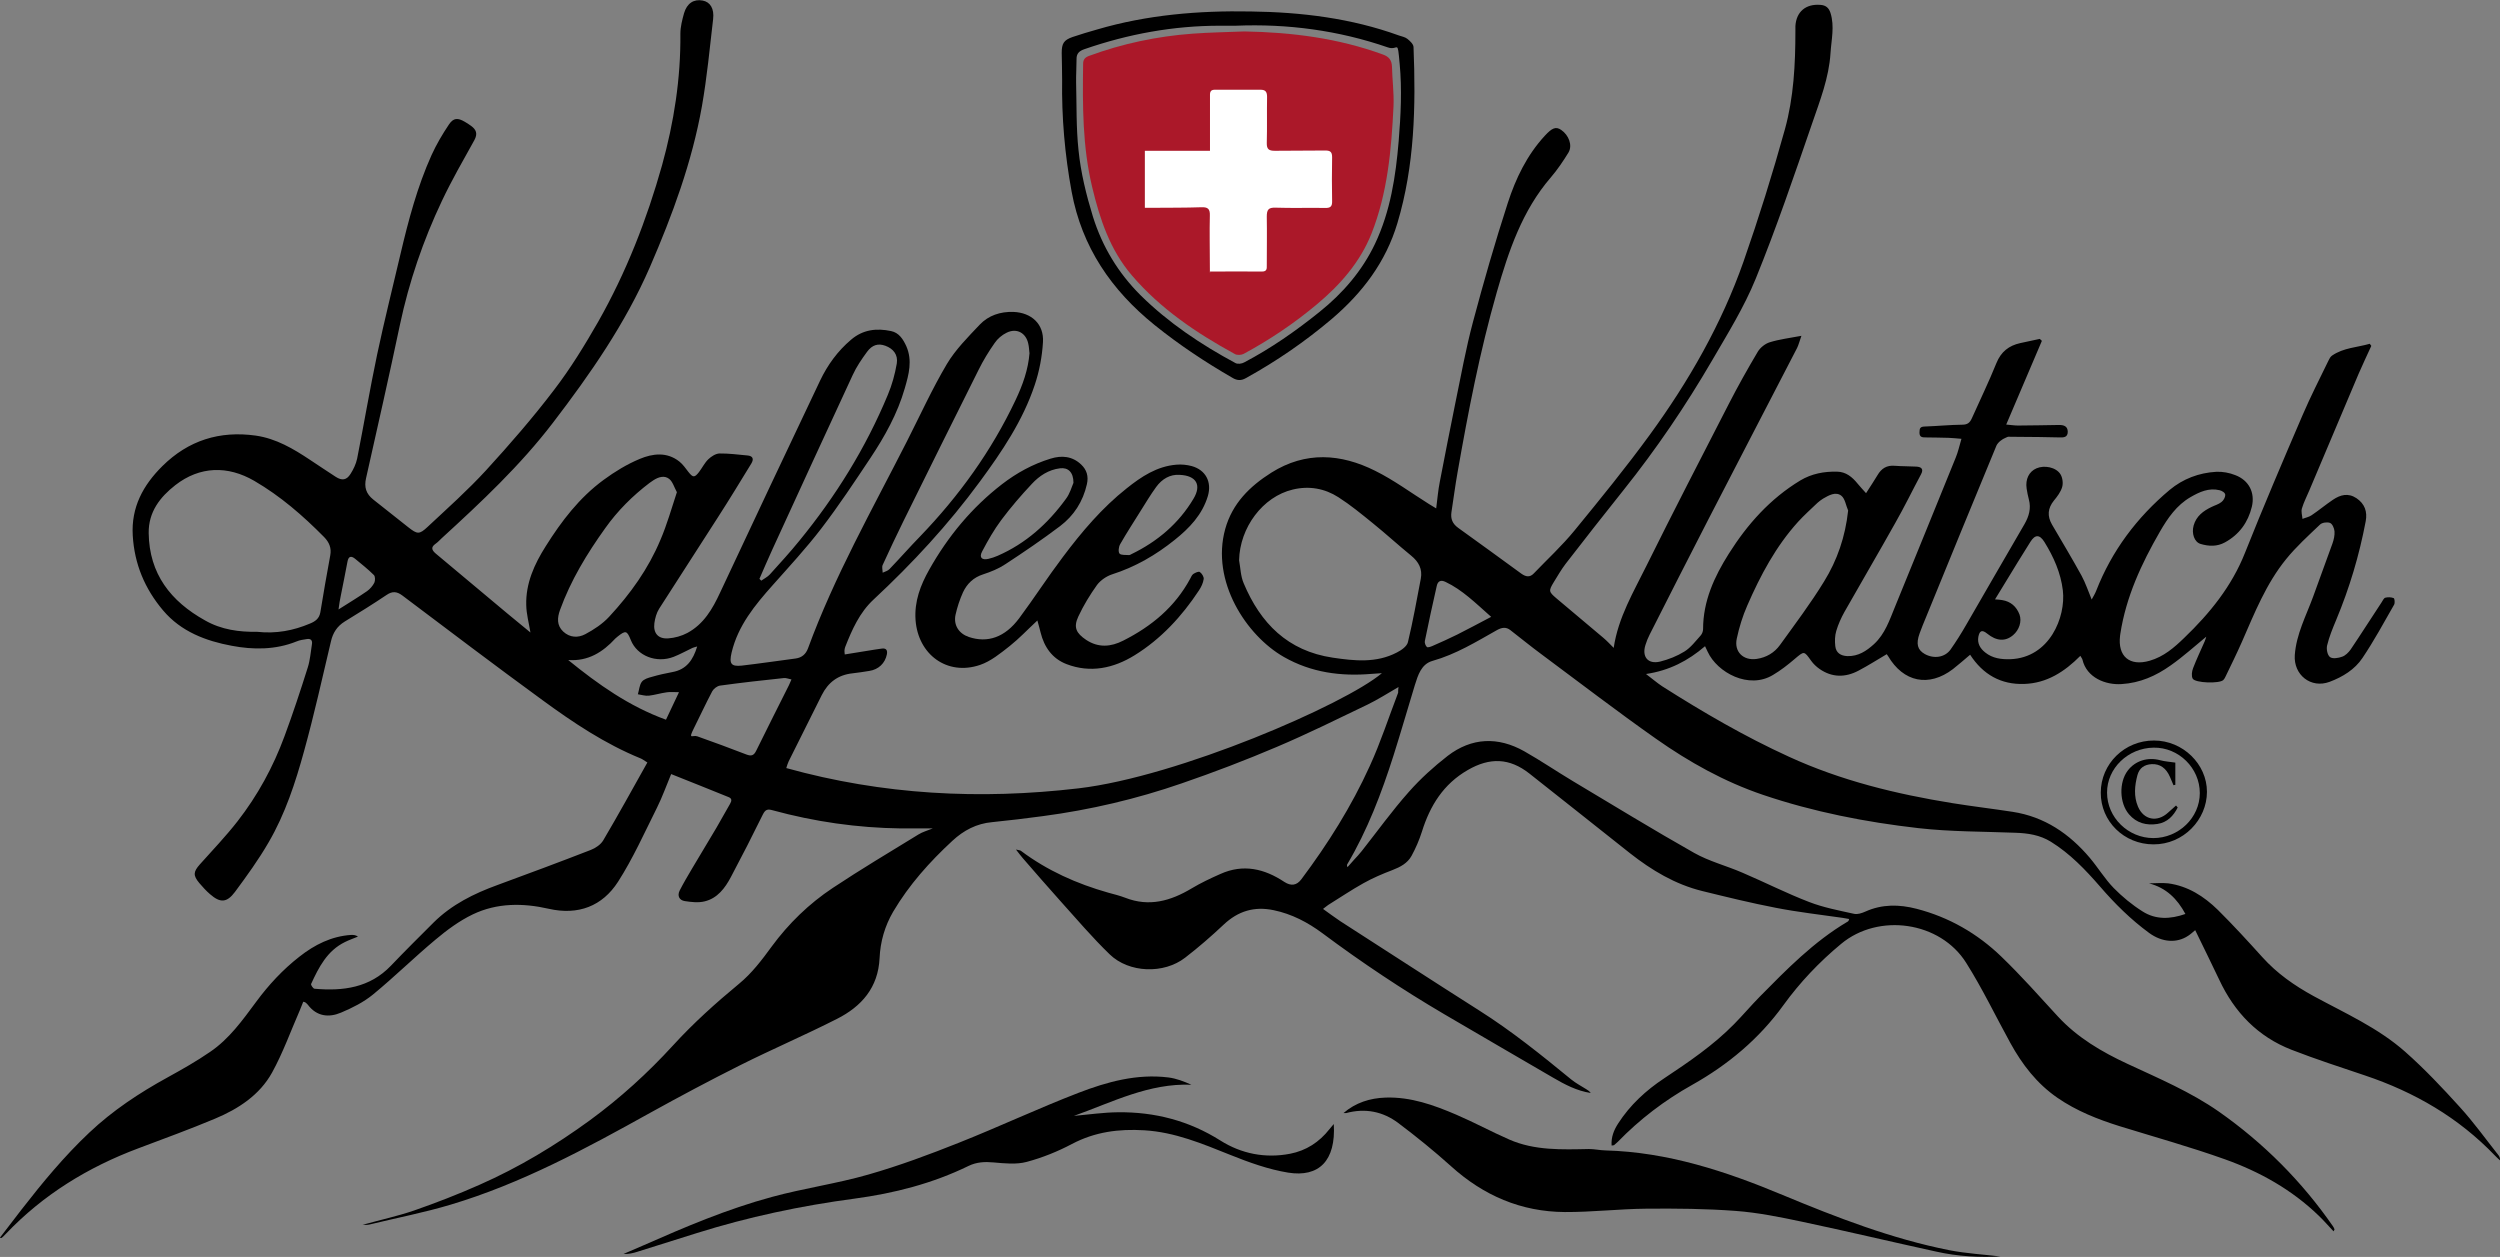 <svg width="181" height="91" viewBox="0 0 181 91" fill="none" xmlns="http://www.w3.org/2000/svg">
<rect x="0" y="0" width="181" height="91" fill="#808080" stroke="none"/>
<g clip-path="url(#clip0_124_4035)">
<path d="M96.941 5.777H82.853V20.397H96.941V5.777Z" fill="white"/>
<path d="M101.255 49.739C100.465 50.195 99.757 50.65 99.007 51.014C96.84 52.056 94.672 53.129 92.454 54.07C90.196 55.031 87.897 55.911 85.568 56.711C82.296 57.844 78.934 58.633 75.501 59.088C74.286 59.25 73.06 59.402 71.835 59.523C70.701 59.624 69.769 60.12 68.959 60.869C67.308 62.397 65.819 64.056 64.664 66.009C64.057 67.051 63.733 68.184 63.682 69.368C63.581 71.503 62.376 72.869 60.593 73.769C58.284 74.943 55.894 75.965 53.575 77.128C51.377 78.231 49.21 79.385 47.053 80.579C42.414 83.159 37.745 85.688 32.631 87.216C30.707 87.793 28.712 88.177 26.757 88.653C26.595 88.693 26.423 88.683 26.261 88.673C27.496 88.329 28.762 88.056 29.977 87.641C31.578 87.084 33.168 86.467 34.717 85.779C37.563 84.525 40.217 82.926 42.728 81.094C44.906 79.496 46.901 77.685 48.724 75.692C50.202 74.073 51.823 72.616 53.514 71.219C54.425 70.471 55.165 69.499 55.864 68.538C57.099 66.859 58.568 65.432 60.289 64.289C62.315 62.943 64.421 61.688 66.498 60.414C66.791 60.231 67.136 60.14 67.531 59.978H65.222C62.072 59.938 58.973 59.493 55.934 58.663C55.58 58.562 55.418 58.602 55.236 58.957C54.486 60.484 53.717 61.992 52.916 63.499C52.491 64.299 51.944 65.037 51.013 65.26C50.557 65.371 50.05 65.311 49.584 65.24C49.179 65.179 49.017 64.855 49.21 64.471C49.483 63.935 49.797 63.408 50.101 62.892C50.688 61.891 51.296 60.909 51.883 59.908C52.218 59.341 52.522 58.764 52.856 58.198C52.977 57.985 53.008 57.813 52.754 57.712C51.387 57.156 50.01 56.609 48.592 56.043C48.248 56.862 47.954 57.702 47.559 58.491C46.658 60.292 45.827 62.154 44.743 63.844C43.609 65.604 41.867 66.282 39.73 65.796C37.867 65.371 35.983 65.361 34.231 66.201C33.259 66.666 32.358 67.334 31.527 68.032C29.988 69.317 28.56 70.724 27.01 71.999C26.332 72.555 25.511 72.97 24.691 73.314C23.81 73.688 22.929 73.597 22.291 72.747C22.24 72.676 22.169 72.626 22.108 72.575C22.088 72.555 22.048 72.555 21.956 72.525C21.875 72.727 21.794 72.939 21.703 73.152C21.045 74.659 20.488 76.218 19.698 77.654C18.797 79.283 17.257 80.285 15.566 80.993C13.733 81.762 11.869 82.44 10.016 83.138C6.37 84.504 3.119 86.497 0.425 89.33C0.334 89.432 0.233 89.523 0.132 89.614C0.111 89.634 0.071 89.644 -0.01 89.614C0.516 88.936 1.033 88.248 1.56 87.57C3.079 85.617 4.648 83.715 6.461 82.005C8.163 80.396 10.097 79.121 12.143 77.998C13.186 77.422 14.229 76.835 15.211 76.157C16.599 75.216 17.561 73.86 18.544 72.535C19.445 71.311 20.478 70.198 21.673 69.267C22.777 68.397 24.002 67.779 25.43 67.688C25.582 67.688 25.744 67.688 25.916 67.81C25.602 67.941 25.278 68.053 24.974 68.204C23.688 68.832 23.081 70.026 22.524 71.24C22.493 71.311 22.675 71.574 22.767 71.584C24.833 71.766 26.767 71.523 28.306 69.914C29.319 68.852 30.362 67.82 31.395 66.788C32.702 65.493 34.312 64.694 36.014 64.076C38.272 63.247 40.53 62.407 42.769 61.537C43.113 61.405 43.488 61.152 43.67 60.849C44.764 58.997 45.797 57.115 46.87 55.203C46.627 55.061 46.516 54.96 46.384 54.91C43.802 53.857 41.503 52.319 39.275 50.69C35.862 48.201 32.499 45.652 29.127 43.112C28.732 42.819 28.408 42.788 27.992 43.072C27 43.739 25.987 44.367 24.964 44.994C24.407 45.338 24.104 45.813 23.962 46.431C23.334 49.082 22.746 51.743 22.017 54.373C21.389 56.66 20.65 58.926 19.445 60.99C18.726 62.235 17.875 63.408 17.014 64.572C16.417 65.371 15.941 65.382 15.201 64.734C14.918 64.491 14.675 64.218 14.432 63.935C13.966 63.378 13.996 63.115 14.472 62.579C15.394 61.547 16.346 60.555 17.197 59.462C18.655 57.591 19.779 55.527 20.599 53.301C21.207 51.662 21.754 50.002 22.28 48.333C22.453 47.797 22.493 47.21 22.584 46.643C22.635 46.36 22.493 46.218 22.21 46.269C21.967 46.309 21.703 46.34 21.47 46.441C19.941 47.058 18.321 47.048 16.781 46.755C14.918 46.41 13.105 45.733 11.809 44.195C10.482 42.626 9.732 40.836 9.611 38.772C9.489 36.728 10.36 35.129 11.758 33.743C13.642 31.881 15.9 31.173 18.513 31.537C19.992 31.75 21.237 32.488 22.453 33.298C23.07 33.703 23.678 34.117 24.306 34.522C24.762 34.815 25.096 34.765 25.38 34.309C25.592 33.976 25.775 33.591 25.856 33.207C26.352 30.698 26.777 28.178 27.304 25.669C27.82 23.23 28.428 20.822 28.995 18.394C29.572 15.946 30.21 13.527 31.243 11.231C31.598 10.452 32.033 9.713 32.509 9.005C32.834 8.529 33.137 8.519 33.644 8.813C33.806 8.904 33.958 9.005 34.109 9.116C34.484 9.389 34.596 9.683 34.343 10.148C33.532 11.605 32.702 13.052 31.993 14.549C30.636 17.413 29.613 20.408 28.955 23.514C28.175 27.217 27.334 30.92 26.504 34.613C26.352 35.271 26.504 35.756 27.03 36.171C27.881 36.829 28.712 37.517 29.562 38.175C30.21 38.681 30.352 38.711 30.95 38.154C32.388 36.809 33.867 35.493 35.193 34.047C36.905 32.175 38.576 30.252 40.115 28.229C41.31 26.671 42.343 24.981 43.316 23.281C45.341 19.709 46.83 15.895 47.934 11.959C48.794 8.853 49.291 5.676 49.26 2.438C49.26 1.943 49.392 1.437 49.524 0.961C49.736 0.233 50.233 -0.081 50.871 0.04C51.418 0.142 51.721 0.617 51.63 1.386C51.387 3.491 51.185 5.605 50.82 7.689C50.101 11.737 48.683 15.571 47.053 19.335C45.27 23.433 42.738 27.075 40.034 30.606C37.664 33.703 34.849 36.343 31.983 38.964C31.831 39.105 31.699 39.257 31.537 39.368C31.172 39.621 31.264 39.834 31.547 40.077C33.279 41.524 35.001 42.97 36.733 44.417C37.29 44.883 37.847 45.338 38.404 45.793C38.292 45.105 38.11 44.458 38.1 43.8C38.059 42.232 38.687 40.846 39.508 39.551C40.652 37.729 41.948 36.03 43.7 34.745C44.511 34.148 45.392 33.611 46.313 33.227C47.255 32.832 48.288 32.701 49.19 33.419C49.443 33.621 49.645 33.915 49.848 34.178C50.172 34.583 50.283 34.593 50.607 34.178C50.84 33.874 51.013 33.51 51.286 33.247C51.499 33.045 51.812 32.842 52.086 32.832C52.754 32.822 53.433 32.913 54.101 32.974C54.507 33.004 54.598 33.227 54.395 33.561C53.595 34.866 52.805 36.171 51.975 37.456C50.567 39.672 49.129 41.858 47.721 44.073C47.529 44.377 47.427 44.761 47.377 45.115C47.285 45.844 47.65 46.269 48.379 46.218C48.845 46.188 49.352 46.046 49.767 45.824C50.952 45.186 51.59 44.083 52.137 42.9C54.537 37.78 56.947 32.66 59.378 27.551C59.915 26.428 60.644 25.416 61.616 24.596C62.477 23.858 63.459 23.747 64.513 23.969C65.09 24.09 65.383 24.556 65.616 25.062C66.072 26.104 65.799 27.106 65.505 28.117C64.978 29.949 64.057 31.598 63.014 33.166C61.869 34.886 60.725 36.616 59.469 38.255C58.375 39.682 57.15 41.008 55.955 42.353C54.658 43.81 53.433 45.287 52.967 47.25C52.785 48.039 52.916 48.272 53.696 48.191C55.003 48.039 56.299 47.847 57.605 47.675C58.061 47.614 58.345 47.352 58.497 46.947C60.411 41.726 63.145 36.9 65.657 31.962C66.609 30.09 67.48 28.168 68.553 26.357C69.181 25.305 70.083 24.404 70.933 23.504C71.571 22.836 72.422 22.553 73.374 22.583C74.681 22.634 75.592 23.463 75.511 24.768C75.45 25.811 75.248 26.883 74.913 27.875C74.053 30.455 72.544 32.691 70.944 34.866C68.665 37.972 66.062 40.785 63.247 43.406C62.234 44.346 61.687 45.581 61.191 46.846C61.16 46.926 61.15 47.007 61.14 47.088C61.14 47.149 61.14 47.22 61.16 47.382C61.717 47.291 62.254 47.21 62.791 47.119C63.145 47.068 63.49 46.997 63.844 46.957C64.158 46.916 64.269 47.068 64.209 47.382C64.077 48.019 63.611 48.474 62.933 48.576C62.528 48.636 62.133 48.707 61.727 48.748C60.674 48.859 59.955 49.405 59.489 50.336C58.689 51.935 57.889 53.533 57.099 55.122C57.028 55.264 56.988 55.425 56.927 55.608C63.915 57.55 70.933 57.914 78.094 57.075C85.325 56.225 97.366 51.004 100.05 48.738C99.757 48.758 99.534 48.768 99.311 48.788C97.083 48.98 94.936 48.697 92.951 47.564C90.237 46.016 87.654 42.08 88.707 38.296C89.224 36.444 90.48 35.21 92.049 34.218C94.531 32.66 97.073 32.842 99.564 34.087C100.931 34.765 102.167 35.686 103.463 36.495C103.595 36.576 103.737 36.657 103.98 36.809C104.071 36.1 104.121 35.483 104.243 34.876C104.608 32.974 104.982 31.082 105.367 29.18C105.772 27.217 106.127 25.244 106.643 23.311C107.413 20.418 108.243 17.534 109.165 14.691C109.742 12.91 110.552 11.231 111.849 9.824C112.365 9.268 112.639 9.136 113.034 9.409C113.581 9.784 113.864 10.523 113.56 11.039C113.176 11.666 112.76 12.283 112.284 12.839C110.198 15.258 109.226 18.172 108.365 21.166C107.139 25.446 106.299 29.807 105.529 34.188C105.357 35.149 105.235 36.121 105.084 37.082C105.013 37.568 105.165 37.922 105.57 38.215C107.099 39.318 108.628 40.421 110.147 41.534C110.461 41.756 110.755 41.827 111.049 41.514C112.041 40.481 113.094 39.51 113.996 38.407C115.859 36.131 117.723 33.844 119.455 31.466C122.27 27.601 124.64 23.463 126.23 18.941C127.334 15.784 128.336 12.576 129.228 9.359C129.866 7.052 129.987 4.644 129.987 2.246C129.987 -0.152 129.987 2.013 129.987 1.892C130.048 0.85 130.737 0.263 131.81 0.354C132.195 0.384 132.408 0.566 132.529 0.941C132.833 1.912 132.59 2.873 132.529 3.845C132.418 5.636 131.76 7.295 131.192 8.954C129.896 12.718 128.61 16.502 127.111 20.185C126.27 22.249 125.075 24.171 123.951 26.104C122.047 29.372 119.92 32.509 117.551 35.473C116.133 37.244 114.735 39.035 113.348 40.825C113.034 41.24 112.77 41.696 112.497 42.141C112.112 42.778 112.122 42.839 112.679 43.314C113.814 44.276 114.948 45.217 116.082 46.178C116.345 46.4 116.578 46.653 116.832 46.906C117.156 44.701 118.28 42.839 119.222 40.927C121.156 37.021 123.161 33.146 125.156 29.261C125.815 27.976 126.524 26.711 127.263 25.466C127.445 25.163 127.8 24.88 128.134 24.779C128.823 24.566 129.562 24.475 130.423 24.313C130.281 24.708 130.22 24.971 130.109 25.193C127.972 29.332 125.815 33.47 123.678 37.618C122.25 40.39 120.842 43.163 119.434 45.945C119.313 46.188 119.212 46.431 119.131 46.694C118.857 47.554 119.313 48.11 120.194 47.898C120.802 47.746 121.419 47.503 121.956 47.169C122.412 46.886 122.756 46.421 123.131 46.006C123.232 45.895 123.303 45.702 123.303 45.55C123.303 43.517 124.113 41.756 125.167 40.087C126.514 37.952 128.154 36.111 130.342 34.785C131.172 34.289 132.074 34.127 133.005 34.148C133.643 34.158 134.099 34.532 134.484 35.008C134.656 35.22 134.849 35.422 135.102 35.706C135.416 35.21 135.689 34.815 135.932 34.401C136.216 33.915 136.601 33.672 137.178 33.723C137.694 33.763 138.221 33.753 138.748 33.783C139.092 33.804 139.295 33.945 139.082 34.34C138.454 35.514 137.877 36.708 137.218 37.861C136.013 40.016 134.757 42.151 133.542 44.296C133.299 44.731 133.086 45.206 132.945 45.682C132.843 46.026 132.833 46.41 132.874 46.775C132.924 47.26 133.258 47.483 133.755 47.503C134.545 47.523 135.132 47.129 135.679 46.633C136.479 45.895 136.803 44.893 137.198 43.932C138.667 40.33 140.135 36.738 141.593 33.136C141.766 32.721 141.857 32.286 142.009 31.77C141.634 31.74 141.361 31.709 141.077 31.699C140.52 31.679 139.963 31.679 139.406 31.669C139.163 31.669 138.97 31.648 138.97 31.325C138.97 31.001 139.021 30.89 139.355 30.88C140.257 30.849 141.168 30.758 142.069 30.748C142.444 30.748 142.616 30.606 142.758 30.293C143.356 28.957 143.994 27.642 144.541 26.286C144.875 25.466 145.442 25.021 146.272 24.839C146.738 24.738 147.204 24.637 147.68 24.536C147.731 24.586 147.781 24.627 147.832 24.677C146.981 26.671 146.131 28.664 145.25 30.738C145.594 30.768 145.857 30.809 146.11 30.809C147.103 30.809 148.085 30.778 149.078 30.768C149.412 30.768 149.696 30.849 149.706 31.254C149.706 31.669 149.412 31.679 149.108 31.669C148.116 31.648 147.123 31.628 146.121 31.628C145.118 31.628 145.493 31.588 145.219 31.689C144.956 31.79 144.652 32.023 144.541 32.266C142.829 36.394 141.138 40.542 139.446 44.68C139.284 45.075 139.122 45.459 138.981 45.854C138.707 46.613 138.819 47.048 139.355 47.352C140.014 47.716 140.804 47.604 141.219 47.028C141.624 46.451 141.999 45.854 142.353 45.237C143.761 42.809 145.158 40.37 146.576 37.942C146.9 37.375 147.062 36.809 146.89 36.161C146.819 35.898 146.769 35.635 146.728 35.372C146.627 34.694 146.9 34.138 147.447 33.905C148.014 33.662 148.865 33.824 149.179 34.34C149.331 34.583 149.382 34.987 149.301 35.261C149.199 35.615 148.946 35.949 148.703 36.242C148.257 36.798 148.207 37.355 148.561 37.972C149.28 39.207 150.02 40.431 150.708 41.685C150.992 42.212 151.184 42.788 151.438 43.406C151.549 43.193 151.681 42.991 151.762 42.778C152.896 39.874 154.709 37.466 157.079 35.473C158.051 34.664 159.205 34.229 160.461 34.158C160.917 34.138 161.413 34.229 161.839 34.401C162.821 34.775 163.277 35.665 163.034 36.687C162.76 37.82 162.122 38.701 161.089 39.267C160.522 39.581 159.914 39.561 159.317 39.379C158.871 39.247 158.658 38.62 158.82 38.043C159.013 37.365 159.519 36.991 160.107 36.708C160.35 36.586 160.623 36.515 160.826 36.353C160.978 36.242 161.109 36.009 161.109 35.837C161.109 35.665 160.866 35.534 160.704 35.493C159.924 35.301 159.246 35.615 158.598 35.989C157.585 36.576 156.947 37.507 156.38 38.488C155.043 40.805 153.929 43.203 153.514 45.874C153.514 45.925 153.493 45.975 153.493 46.026C153.311 47.523 154.182 48.262 155.64 47.837C156.653 47.544 157.413 46.886 158.142 46.178C159.985 44.407 161.575 42.454 162.537 40.026C163.864 36.687 165.282 33.369 166.7 30.07C167.277 28.724 167.945 27.419 168.583 26.104C168.644 25.972 168.725 25.821 168.847 25.74C169.677 25.173 170.66 25.153 171.571 24.89C171.612 24.94 171.642 24.991 171.683 25.042C171.379 25.709 171.065 26.367 170.771 27.045C169.576 29.858 168.381 32.681 167.196 35.503C167.014 35.938 166.791 36.364 166.659 36.809C166.588 37.041 166.679 37.315 166.7 37.568C166.923 37.476 167.166 37.436 167.358 37.304C167.885 36.95 168.381 36.535 168.908 36.181C169.434 35.827 170.001 35.665 170.609 36.07C171.207 36.475 171.409 37.041 171.277 37.739C170.812 40.198 170.103 42.576 169.14 44.883C168.887 45.49 168.634 46.097 168.482 46.734C168.421 46.997 168.502 47.432 168.695 47.574C168.887 47.716 169.303 47.645 169.576 47.544C169.809 47.463 170.032 47.24 170.184 47.028C170.943 45.905 171.672 44.751 172.422 43.618C172.503 43.497 172.584 43.304 172.695 43.274C172.888 43.223 173.121 43.233 173.303 43.304C173.374 43.335 173.404 43.658 173.333 43.78C172.594 45.075 171.875 46.4 171.044 47.635C170.487 48.474 169.606 49.011 168.664 49.365C167.307 49.871 166.041 48.859 166.143 47.422C166.254 45.905 166.963 44.589 167.469 43.203C167.925 41.918 168.411 40.643 168.867 39.358C168.968 39.075 169.039 38.761 169.019 38.468C168.999 38.245 168.867 37.932 168.695 37.861C168.502 37.78 168.128 37.831 167.976 37.972C167.125 38.782 166.244 39.581 165.515 40.481C164.067 42.262 163.226 44.387 162.314 46.471C161.94 47.321 161.535 48.141 161.13 48.98C161.089 49.072 161.038 49.163 160.968 49.233C160.694 49.507 158.932 49.456 158.75 49.132C158.648 48.94 158.689 48.606 158.78 48.373C159.033 47.716 159.337 47.078 159.621 46.431C159.681 46.299 159.712 46.157 159.732 46.097C158.891 46.785 158.061 47.544 157.149 48.181C156.096 48.93 154.942 49.446 153.605 49.527C152.44 49.608 151.073 49.061 150.769 47.756C150.749 47.675 150.688 47.614 150.617 47.483C149.473 48.636 148.187 49.466 146.556 49.517C144.875 49.577 143.568 48.839 142.637 47.402C142.181 47.786 141.796 48.13 141.391 48.444C139.649 49.77 137.806 49.395 136.692 47.493C136.661 47.443 136.611 47.392 136.601 47.362C135.912 47.766 135.254 48.191 134.555 48.556C133.603 49.061 132.641 49.061 131.739 48.434C131.506 48.272 131.294 48.07 131.132 47.847C130.605 47.109 130.635 47.119 129.916 47.726C129.43 48.141 128.924 48.535 128.377 48.859C126.615 49.942 124.326 48.687 123.637 47.19C123.587 47.068 123.526 46.957 123.445 46.785C122.219 47.837 120.872 48.545 119.171 48.798C119.617 49.132 119.961 49.436 120.346 49.689C123.303 51.571 126.331 53.331 129.521 54.788C133.289 56.518 137.279 57.489 141.35 58.147C142.799 58.38 144.257 58.552 145.705 58.775C148.024 59.129 149.827 60.363 151.306 62.113C151.903 62.822 152.389 63.631 153.028 64.289C153.655 64.926 154.364 65.513 155.124 65.989C156.076 66.596 157.129 66.555 158.223 66.171C157.625 65.058 156.825 64.279 155.59 63.955C156.056 63.955 156.522 63.904 156.977 63.955C158.405 64.147 159.57 64.896 160.573 65.877C161.687 66.98 162.74 68.133 163.793 69.297C164.857 70.481 166.122 71.361 167.51 72.12C169.779 73.354 172.179 74.417 174.133 76.147C175.541 77.391 176.837 78.767 178.103 80.164C179.096 81.256 179.967 82.471 180.878 83.624C180.959 83.725 181.01 83.836 181.01 84.019C180.888 83.907 180.757 83.796 180.645 83.675C178.002 80.912 174.802 79.061 171.207 77.857C169.434 77.26 167.652 76.683 165.91 76.005C163.469 75.054 161.778 73.294 160.674 70.936C160.117 69.752 159.529 68.579 158.932 67.344C158.75 67.496 158.598 67.638 158.426 67.749C157.595 68.305 156.532 68.225 155.6 67.547C154.273 66.575 153.119 65.432 152.045 64.188C150.982 62.963 149.868 61.8 148.48 60.94C147.69 60.454 146.829 60.322 145.918 60.292C143.578 60.201 141.219 60.221 138.9 59.958C135.081 59.523 131.304 58.785 127.648 57.55C124.842 56.599 122.29 55.173 119.89 53.483C117.085 51.51 114.36 49.416 111.606 47.372C110.836 46.805 110.097 46.198 109.337 45.611C109.033 45.379 108.73 45.429 108.395 45.611C106.886 46.461 105.408 47.372 103.716 47.847C102.896 48.08 102.663 48.879 102.43 49.618C101.914 51.307 101.428 53.007 100.891 54.697C100.02 57.429 99.007 60.1 97.538 62.579C97.518 62.619 97.508 62.67 97.559 62.781C97.721 62.599 97.883 62.417 98.045 62.235C98.227 62.032 98.42 61.84 98.582 61.628C99.716 60.191 100.789 58.694 102.005 57.328C102.845 56.377 103.808 55.506 104.81 54.727C106.552 53.392 108.456 53.321 110.36 54.394C111.555 55.071 112.7 55.85 113.884 56.559C116.801 58.299 119.698 60.08 122.655 61.749C123.749 62.366 124.994 62.68 126.159 63.186C127.769 63.874 129.339 64.673 130.97 65.3C132.013 65.705 133.137 65.918 134.231 66.16C134.484 66.221 134.798 66.11 135.051 65.999C136.266 65.452 137.502 65.472 138.758 65.796C141.107 66.403 143.163 67.587 144.895 69.257C146.323 70.633 147.64 72.12 148.987 73.587C150.404 75.125 152.167 76.157 154.04 77.027C156.299 78.079 158.598 79.051 160.654 80.487C163.894 82.764 166.649 85.526 168.908 88.784C168.958 88.855 168.989 88.926 169.019 89.007C169.019 89.007 169.019 89.037 168.948 89.148C168.573 88.754 168.239 88.359 167.875 88.015C165.93 86.133 163.611 84.838 161.099 83.938C158.577 83.037 155.995 82.319 153.443 81.53C151.863 81.034 150.334 80.427 148.966 79.486C147.467 78.454 146.404 77.068 145.543 75.499C144.48 73.567 143.528 71.574 142.353 69.712C140.469 66.707 136.003 66.08 133.299 68.336C131.719 69.641 130.311 71.128 129.116 72.778C127.354 75.216 125.106 77.088 122.513 78.545C120.508 79.668 118.715 81.034 117.125 82.673C117.044 82.754 116.953 82.835 116.862 82.906C116.832 82.926 116.771 82.926 116.68 82.936C116.639 82.329 116.842 81.823 117.156 81.337C118.016 80.002 119.171 78.939 120.488 78.069C122.27 76.885 124.042 75.681 125.551 74.144C126.189 73.496 126.777 72.798 127.415 72.15C129.37 70.167 131.314 68.184 133.734 66.747C133.795 66.717 133.856 66.677 133.876 66.535C133.724 66.504 133.562 66.474 133.41 66.454C131.8 66.221 130.17 66.039 128.569 65.725C126.787 65.382 125.015 64.946 123.242 64.511C121.278 64.026 119.576 63.004 118.006 61.769C115.576 59.857 113.165 57.914 110.725 56.002C109.287 54.869 107.859 54.828 106.269 55.749C104.506 56.761 103.534 58.329 102.947 60.211C102.754 60.818 102.501 61.405 102.197 61.962C101.904 62.498 101.387 62.771 100.81 62.994C100.091 63.267 99.382 63.57 98.713 63.945C97.842 64.43 97.022 64.987 96.171 65.513C96.06 65.584 95.969 65.675 95.787 65.806C96.232 66.12 96.627 66.424 97.042 66.697C100.395 68.852 103.737 71.027 107.099 73.162C109.449 74.649 111.606 76.39 113.753 78.15C114.087 78.423 114.482 78.626 114.847 78.859C114.968 78.929 115.079 79.01 115.171 79.132C114.158 78.98 113.287 78.514 112.436 78.019C109.813 76.491 107.18 74.963 104.557 73.425C101.509 71.634 98.582 69.682 95.746 67.567C94.683 66.778 93.528 66.171 92.211 65.897C90.814 65.604 89.639 65.958 88.596 66.94C87.705 67.779 86.773 68.589 85.801 69.338C84.261 70.531 81.74 70.451 80.342 69.095C79.086 67.881 77.952 66.545 76.777 65.24C75.855 64.218 74.954 63.166 74.043 62.123C73.901 61.962 73.779 61.79 73.556 61.506C73.769 61.557 73.85 61.557 73.911 61.597C75.825 63.034 77.962 63.985 80.251 64.633C80.656 64.744 81.071 64.845 81.466 64.997C83.198 65.675 84.757 65.23 86.277 64.319C86.935 63.925 87.644 63.591 88.353 63.277C90.014 62.528 91.543 62.892 92.991 63.854C93.477 64.167 93.882 64.107 94.217 63.661C96.141 61.092 97.842 58.39 99.169 55.466C99.959 53.746 100.546 51.925 101.225 50.154C101.225 50.023 101.225 49.901 101.255 49.719V49.739ZM89.71 40.562C89.811 41.119 89.821 41.716 90.044 42.232C91.259 45.126 93.234 47.129 96.485 47.614C98.065 47.847 99.645 48.019 101.134 47.24C101.458 47.078 101.863 46.795 101.934 46.491C102.299 44.974 102.572 43.436 102.866 41.898C102.997 41.2 102.714 40.674 102.167 40.228C101.225 39.459 100.334 38.64 99.392 37.881C98.582 37.224 97.772 36.556 96.9 35.999C95.908 35.362 94.774 35.159 93.599 35.443C91.421 35.959 89.761 38.195 89.71 40.562ZM18.614 45.743C20.002 45.895 21.247 45.652 22.443 45.146C22.817 44.994 23.111 44.792 23.192 44.336C23.415 42.96 23.658 41.584 23.911 40.208C24.012 39.672 23.83 39.257 23.465 38.883C21.936 37.335 20.306 35.918 18.412 34.815C16.477 33.692 14.462 33.753 12.7 35.119C11.586 35.989 10.745 37.062 10.765 38.599C10.806 41.554 12.366 43.537 14.837 44.913C16.032 45.601 17.338 45.763 18.614 45.743ZM74.529 25.537C74.508 25.325 74.498 25.102 74.448 24.89C74.286 24.101 73.607 23.726 72.878 24.09C72.544 24.252 72.22 24.526 72.017 24.829C71.582 25.446 71.187 26.094 70.852 26.772C69.019 30.424 67.207 34.097 65.394 37.76C64.877 38.802 64.391 39.854 63.905 40.906C63.834 41.058 63.905 41.271 63.905 41.463C64.077 41.382 64.28 41.331 64.401 41.2C65.151 40.421 65.859 39.611 66.609 38.842C69.434 35.908 71.784 32.65 73.526 28.967C74.043 27.875 74.448 26.752 74.539 25.537H74.529ZM133.805 36.96C133.643 36.596 133.583 36.1 133.309 35.888C132.904 35.574 132.408 35.858 131.993 36.1C131.851 36.191 131.709 36.293 131.587 36.404C131.111 36.859 130.625 37.294 130.18 37.78C128.569 39.561 127.455 41.655 126.503 43.841C126.169 44.599 125.916 45.419 125.744 46.228C125.531 47.179 126.21 47.847 127.182 47.706C127.881 47.604 128.468 47.26 128.873 46.694C129.967 45.176 131.091 43.689 132.063 42.1C133.015 40.562 133.603 38.852 133.805 36.96ZM49.007 35.635C48.805 35.261 48.703 34.876 48.45 34.674C48.106 34.401 47.681 34.532 47.316 34.765C47.215 34.826 47.123 34.896 47.022 34.967C45.797 35.898 44.713 36.981 43.822 38.235C42.495 40.087 41.32 42.019 40.541 44.174C40.348 44.721 40.297 45.267 40.773 45.722C41.26 46.178 41.857 46.188 42.374 45.915C43.002 45.581 43.63 45.166 44.105 44.65C45.635 43.001 46.941 41.18 47.812 39.095C48.288 37.992 48.612 36.829 49.007 35.635ZM54.983 41.908C55.023 41.949 55.074 41.999 55.114 42.04C55.327 41.888 55.57 41.776 55.742 41.584C56.461 40.785 57.19 39.996 57.869 39.156C60.502 35.938 62.679 32.438 64.28 28.583C64.583 27.864 64.796 27.085 64.928 26.316C65.029 25.679 64.675 25.244 64.097 25.032C63.591 24.849 63.155 24.951 62.771 25.477C62.386 26.003 62.011 26.549 61.738 27.146C59.783 31.355 57.849 35.574 55.914 39.793C55.59 40.492 55.296 41.2 54.983 41.908ZM144.439 43.395C144.662 43.416 144.814 43.416 144.956 43.446C145.574 43.547 145.989 43.911 146.212 44.488C146.394 44.994 146.191 45.611 145.746 45.986C145.189 46.461 144.541 46.421 143.872 45.874C143.508 45.581 143.325 45.642 143.234 46.097C143.143 46.593 143.376 46.957 143.73 47.24C144.257 47.665 144.895 47.746 145.543 47.726C148.399 47.625 149.574 44.67 149.351 42.748C149.199 41.473 148.683 40.319 148.014 39.237C147.67 38.691 147.346 38.681 147.002 39.227C146.688 39.723 146.374 40.228 146.07 40.724C145.533 41.594 145.006 42.465 144.439 43.395ZM57.302 49.193C57.089 49.152 56.917 49.072 56.745 49.092C55.205 49.254 53.666 49.426 52.127 49.638C51.924 49.668 51.671 49.861 51.569 50.043C51.104 50.923 50.688 51.824 50.243 52.714C49.797 53.604 50.142 53.19 50.486 53.311C51.681 53.736 52.866 54.171 54.041 54.626C54.395 54.758 54.577 54.707 54.749 54.353C55.529 52.764 56.329 51.186 57.119 49.608C57.16 49.507 57.2 49.416 57.302 49.193ZM50.476 46.805C50.344 46.846 50.233 46.866 50.142 46.906C49.686 47.119 49.24 47.372 48.774 47.554C47.519 48.039 46.131 47.483 45.675 46.35C45.392 45.642 45.3 45.621 44.703 46.097C44.652 46.137 44.602 46.178 44.551 46.228C43.64 47.22 42.576 47.888 41.138 47.786C43.305 49.547 45.544 51.136 48.217 52.107C48.521 51.459 48.815 50.832 49.159 50.114C48.784 50.114 48.521 50.083 48.268 50.124C47.832 50.184 47.407 50.316 46.982 50.367C46.718 50.397 46.455 50.306 46.182 50.265C46.273 49.962 46.293 49.598 46.465 49.365C46.617 49.163 46.941 49.072 47.205 49.001C47.691 48.859 48.187 48.748 48.683 48.657C49.706 48.474 50.182 47.776 50.476 46.805ZM107.96 44.66C106.815 43.648 105.874 42.707 104.658 42.131C104.284 41.949 104.091 42.1 104.02 42.424C103.716 43.749 103.433 45.075 103.159 46.41C103.129 46.542 103.21 46.755 103.311 46.846C103.372 46.896 103.585 46.825 103.716 46.765C104.314 46.502 104.911 46.239 105.499 45.945C106.279 45.55 107.058 45.136 107.96 44.66ZM24.509 44.124C25.288 43.628 25.947 43.233 26.575 42.798C26.787 42.647 26.98 42.424 27.101 42.191C27.172 42.04 27.172 41.736 27.071 41.635C26.645 41.21 26.169 40.836 25.704 40.451C25.41 40.218 25.228 40.279 25.157 40.664C25.005 41.493 24.833 42.313 24.671 43.142C24.61 43.416 24.569 43.689 24.509 44.124Z" fill="black"/>
<path d="M75.106 44.923C74.377 45.601 73.779 46.238 73.101 46.775C72.432 47.301 71.733 47.877 70.954 48.141C68.574 48.95 66.467 47.392 66.285 44.883C66.194 43.537 66.639 42.373 67.277 41.24C68.634 38.832 70.356 36.748 72.544 35.058C73.607 34.239 74.772 33.601 76.058 33.207C76.868 32.954 77.638 33.025 78.276 33.632C78.681 34.016 78.823 34.481 78.691 35.058C78.407 36.313 77.749 37.335 76.747 38.093C75.46 39.065 74.124 39.975 72.776 40.856C72.29 41.179 71.733 41.402 71.176 41.584C70.478 41.807 70.012 42.262 69.718 42.889C69.485 43.405 69.303 43.962 69.181 44.508C69.019 45.257 69.424 45.874 70.143 46.117C71.501 46.572 72.756 46.147 73.789 44.761C74.873 43.304 75.855 41.776 76.949 40.33C78.316 38.508 79.785 36.768 81.577 35.352C82.631 34.512 83.765 33.753 85.183 33.642C85.547 33.611 85.932 33.652 86.277 33.743C87.299 34.026 87.745 34.896 87.451 35.908C87.046 37.264 86.115 38.235 85.051 39.085C83.694 40.178 82.195 41.048 80.514 41.584C80.109 41.716 79.684 42.009 79.43 42.343C78.914 43.061 78.448 43.83 78.073 44.63C77.699 45.429 77.921 45.844 78.64 46.329C79.532 46.916 80.433 46.835 81.324 46.38C83.37 45.348 85.071 43.942 86.175 41.888C86.236 41.766 86.297 41.625 86.398 41.554C86.54 41.463 86.783 41.352 86.864 41.412C87.016 41.513 87.168 41.766 87.148 41.918C87.107 42.212 86.965 42.505 86.803 42.748C85.568 44.62 84.059 46.259 82.145 47.442C80.625 48.383 78.944 48.748 77.212 48.08C76.189 47.685 75.602 46.856 75.339 45.793C75.278 45.53 75.207 45.297 75.106 44.923ZM77.719 34.957C77.719 34.178 77.324 33.834 76.747 33.905C75.916 34.006 75.248 34.451 74.711 35.028C73.931 35.858 73.182 36.728 72.493 37.648C71.966 38.357 71.521 39.136 71.106 39.925C70.873 40.36 71.085 40.572 71.561 40.461C71.794 40.41 72.017 40.33 72.23 40.239C74.275 39.348 75.876 37.901 77.172 36.12C77.466 35.736 77.597 35.23 77.719 34.957ZM85.406 34.38C84.717 34.33 84.13 34.674 83.704 35.261C83.299 35.817 82.945 36.414 82.58 36.991C82.084 37.79 81.567 38.579 81.101 39.399C80.99 39.591 80.95 39.945 81.051 40.077C81.162 40.208 81.496 40.168 81.74 40.188C81.8 40.188 81.871 40.147 81.922 40.117C83.795 39.206 85.335 37.911 86.408 36.11C87.006 35.119 86.621 34.431 85.406 34.38Z" fill="black"/>
<path d="M97.265 80.588C98.146 79.83 99.179 79.506 100.314 79.465C102.136 79.405 103.797 80.002 105.428 80.7C106.724 81.256 107.97 81.934 109.266 82.501C111.11 83.31 113.084 83.229 115.039 83.189C115.434 83.189 115.829 83.28 116.224 83.29C120.751 83.411 124.944 84.797 129.066 86.518C132.985 88.147 136.945 89.684 141.128 90.514C142.373 90.757 143.66 90.828 144.844 90.969C143.335 91.05 141.735 90.969 140.176 90.615C136.935 89.907 133.704 89.138 130.453 88.45C128.873 88.116 127.283 87.792 125.673 87.671C123.516 87.509 121.338 87.489 119.171 87.509C117.206 87.529 115.242 87.762 113.287 87.752C110.127 87.732 107.403 86.558 105.053 84.433C103.828 83.331 102.552 82.298 101.235 81.307C100.121 80.467 98.835 80.214 97.458 80.588H97.265Z" fill="black"/>
<path d="M96.566 81.378C96.728 84.049 95.483 85.253 93.265 84.899C91.837 84.666 90.429 84.16 89.072 83.614C87.046 82.804 85.061 81.965 82.843 81.833C81 81.722 79.278 81.944 77.607 82.825C76.574 83.371 75.471 83.816 74.336 84.12C73.587 84.322 72.736 84.231 71.936 84.16C71.298 84.1 70.711 84.13 70.123 84.413C67.51 85.688 64.735 86.396 61.869 86.781C57.99 87.297 54.172 88.106 50.435 89.28C49.007 89.725 47.579 90.18 46.151 90.626C45.837 90.727 45.503 90.808 45.138 90.787C45.604 90.585 46.08 90.383 46.546 90.18C49.595 88.835 52.663 87.529 55.884 86.659C58.183 86.032 60.573 85.698 62.862 85.04C65.09 84.403 67.267 83.594 69.424 82.734C72.331 81.58 75.167 80.245 78.083 79.121C80.16 78.322 82.317 77.725 84.596 78.008C85.163 78.079 85.71 78.292 86.256 78.535C83.188 78.413 80.555 79.789 77.749 80.791C78.863 80.69 79.896 80.538 80.939 80.528C83.603 80.498 86.074 81.135 88.353 82.572C89.872 83.533 91.604 83.877 93.396 83.533C94.561 83.31 95.513 82.693 96.252 81.752C96.354 81.631 96.445 81.519 96.566 81.378Z" fill="black"/>
<path d="M90.561 0.83C94.227 0.88 97.822 1.315 101.286 2.57C101.488 2.641 101.731 2.681 101.893 2.813C102.086 2.964 102.329 3.197 102.339 3.4C102.511 7.7 102.42 11.979 101.174 16.148C100.334 18.971 98.642 21.197 96.424 23.089C94.49 24.728 92.414 26.155 90.196 27.379C89.862 27.571 89.568 27.551 89.254 27.369C87.269 26.225 85.365 24.961 83.583 23.524C80.463 21.005 78.326 17.888 77.587 13.882C77.091 11.19 76.858 8.489 76.898 5.757C76.898 5.12 76.878 4.482 76.868 3.835C76.868 3.157 77.01 2.904 77.648 2.681C78.235 2.479 78.833 2.307 79.43 2.135C83.046 1.072 86.783 0.759 90.561 0.83ZM89.477 1.862H88.322C84.95 1.862 81.689 2.459 78.509 3.561C78.154 3.683 77.932 3.865 77.942 4.28C77.942 4.846 77.901 5.413 77.911 5.98C77.952 7.609 77.911 9.248 78.084 10.867C78.246 12.495 78.641 14.094 79.127 15.683C79.815 17.878 80.96 19.76 82.57 21.369C84.596 23.372 86.945 24.94 89.447 26.286C89.609 26.377 89.912 26.337 90.085 26.235C92.029 25.214 93.822 23.959 95.533 22.583C97.225 21.227 98.622 19.608 99.554 17.645C100.668 15.298 101.053 12.758 101.265 10.209C101.417 8.357 101.509 6.465 101.336 4.614C101.164 2.762 101.255 3.703 100.476 3.43C96.9 2.196 93.204 1.71 89.477 1.862Z" fill="black"/>
<path d="M152.096 57.388C152.096 55.294 153.828 53.604 155.954 53.614C158.031 53.614 159.783 55.314 159.783 57.328C159.783 59.341 158.081 61.142 155.914 61.132C153.777 61.132 152.086 59.462 152.096 57.388ZM159.266 57.419C159.266 55.608 157.737 54.1 155.924 54.13C154.071 54.151 152.541 55.628 152.551 57.388C152.551 59.189 154.081 60.677 155.904 60.677C157.727 60.677 159.266 59.209 159.266 57.419Z" fill="black"/>
<path d="M90.095 2.276C93.528 2.337 96.88 2.762 100.121 3.946C100.577 4.108 100.759 4.361 100.779 4.826C100.8 5.777 100.931 6.728 100.891 7.679C100.739 10.826 100.465 13.963 99.291 16.927C98.47 18.981 97.032 20.62 95.351 22.026C93.71 23.402 91.938 24.596 90.044 25.618C89.872 25.709 89.558 25.73 89.396 25.628C86.621 24.111 84.018 22.36 81.942 19.932C80.362 18.081 79.633 15.875 79.076 13.558C78.367 10.603 78.377 7.629 78.418 4.634C78.418 4.31 78.549 4.158 78.843 4.047C81.264 3.157 83.755 2.63 86.327 2.438C87.563 2.347 88.829 2.327 90.095 2.276ZM87.583 10.917H82.884V15.045H83.471C84.636 15.035 85.801 15.045 86.965 15.005C87.441 14.984 87.614 15.116 87.593 15.612C87.563 16.775 87.593 17.939 87.593 19.102C87.593 20.266 87.614 19.456 87.634 19.659C88.92 19.659 90.145 19.649 91.381 19.659C91.705 19.659 91.725 19.467 91.715 19.234C91.715 18.06 91.736 16.876 91.715 15.693C91.715 15.197 91.817 15.015 92.353 15.035C93.548 15.075 94.754 15.035 95.949 15.055C96.323 15.065 96.455 14.944 96.445 14.57C96.425 13.507 96.425 12.445 96.445 11.382C96.445 10.998 96.313 10.897 95.949 10.897C94.733 10.917 93.518 10.897 92.303 10.917C91.867 10.917 91.705 10.806 91.715 10.35C91.746 9.237 91.715 8.124 91.736 7.012C91.736 6.627 91.604 6.496 91.249 6.496H87.958C87.695 6.496 87.603 6.607 87.603 6.86V10.917H87.583Z" fill="#AB1829"/>
<path d="M157.666 58.461C157.362 59.068 156.916 59.543 156.197 59.655C155.397 59.776 154.688 59.594 154.141 58.957C153.443 58.147 153.402 56.64 154.05 55.79C154.597 55.071 155.499 54.798 156.4 55.041C156.734 55.132 157.089 55.152 157.494 55.213V56.822C157.453 56.822 157.403 56.842 157.362 56.852C157.271 56.65 157.19 56.437 157.099 56.235C156.825 55.608 156.38 55.294 155.782 55.324C155.256 55.355 154.891 55.597 154.749 56.124C154.547 56.882 154.476 57.661 154.79 58.4C155.205 59.371 156.187 59.554 156.967 58.835C157.16 58.663 157.352 58.491 157.544 58.319C157.585 58.37 157.625 58.42 157.666 58.461Z" fill="black"/>
</g>
<defs>
<clipPath id="clip0_124_4035">
<rect width="181" height="91" fill="white"/>
</clipPath>
</defs>
</svg>
